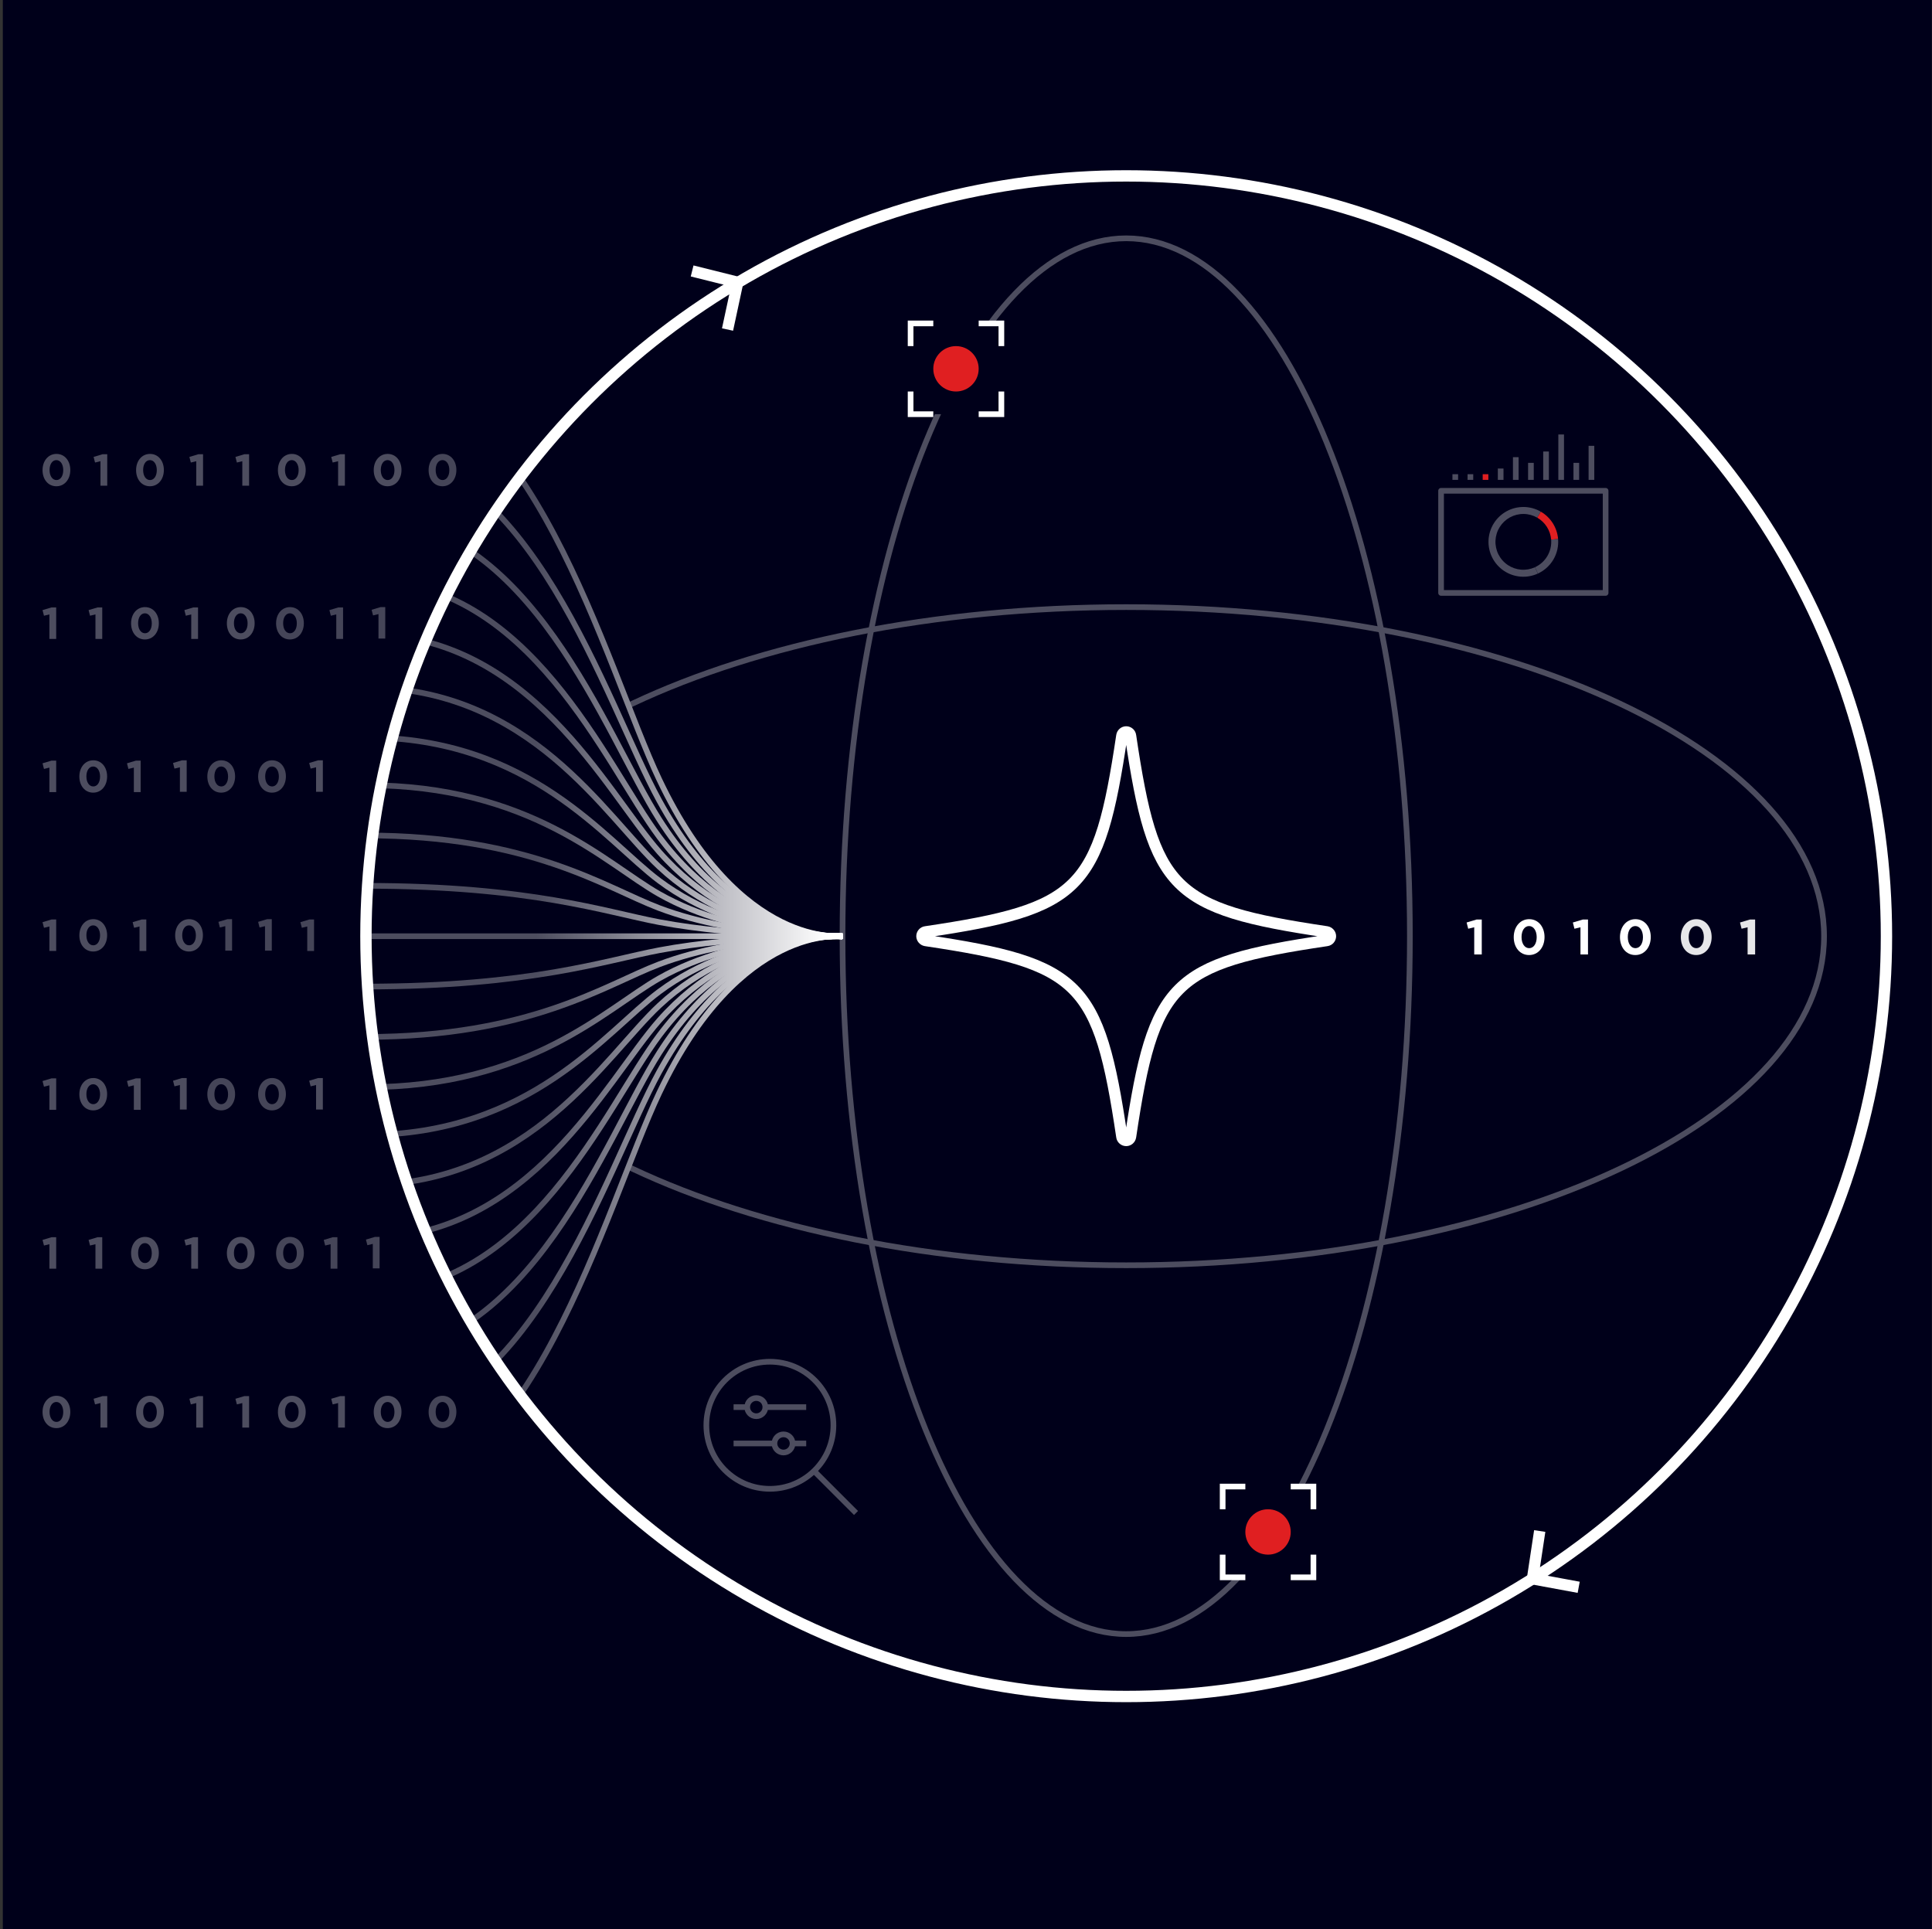<svg width="650" height="649" viewBox="0 0 650 649" fill="none" xmlns="http://www.w3.org/2000/svg">
<rect x="0" y="0" width="650" height="649" fill="#333333" stroke="none"/>
<rect width="649" height="649" transform="translate(0.949)" fill="#00001A"/>
<path d="M378.896 425.667C508.565 425.667 613.682 376.1 613.682 314.956C613.682 253.811 508.565 204.244 378.896 204.244C249.228 204.244 144.111 253.811 144.111 314.956C144.111 376.1 249.228 425.667 378.896 425.667Z" stroke="#4D4D5F" stroke-width="1.909" stroke-miterlimit="10"/>
<path d="M224.281 314.001C224.281 360.914 211.874 395.126 209.01 395.126C185.818 395.126 134.566 360.914 134.566 314.001C134.566 267.089 187.727 236.694 210.919 236.694C219.509 256.737 224.281 267.089 224.281 314.001Z" fill="#00001A"/>
<path d="M378.896 549.741C431.607 549.741 474.337 444.624 474.337 314.956C474.337 185.287 431.607 80.171 378.896 80.171C326.186 80.171 283.455 185.287 283.455 314.956C283.455 444.624 326.186 549.741 378.896 549.741Z" stroke="#4D4D5F" stroke-width="1.909" stroke-miterlimit="10"/>
<mask id="mask0_104_9926" style="mask-type:alpha" maskUnits="userSpaceOnUse" x="123" y="59" width="512" height="512">
<circle cx="378.896" cy="314.956" r="255.782" fill="#D9D9D9"/>
</mask>
<g mask="url(#mask0_104_9926)">
<path d="M283.454 315.058C283.454 315.058 249.067 310.19 221.785 367.693C203.766 405.668 178.43 503.929 123.114 503.929" stroke="url(#paint0_linear_104_9926)" stroke-width="1.909" stroke-miterlimit="10"/>
<path d="M283.454 315.046C283.454 315.046 249.067 310.838 221.785 360.591C203.766 393.448 178.43 478.474 123.114 478.474" stroke="url(#paint1_linear_104_9926)" stroke-width="1.909" stroke-miterlimit="10"/>
<path d="M283.454 315.033C283.454 315.033 249.067 311.41 221.785 354.228C203.766 382.503 178.43 455.676 123.114 455.676" stroke="url(#paint2_linear_104_9926)" stroke-width="1.909" stroke-miterlimit="10"/>
<path d="M283.454 315.021C283.454 315.021 249.067 311.94 221.785 348.383C203.766 372.45 178.43 434.734 123.114 434.734" stroke="url(#paint3_linear_104_9926)" stroke-width="1.909" stroke-miterlimit="10"/>
<path d="M283.454 315.009C283.454 315.009 249.067 312.395 221.785 343.31C203.766 363.729 178.43 416.563 123.114 416.563" stroke="url(#paint4_linear_104_9926)" stroke-width="1.909" stroke-miterlimit="10"/>
<path d="M283.454 315.002C283.454 315.002 249.067 312.848 221.785 338.304C203.766 355.112 178.43 398.615 123.114 398.615" stroke="url(#paint5_linear_104_9926)" stroke-width="1.909" stroke-miterlimit="10"/>
<path d="M283.454 314.99C283.454 314.99 249.067 313.266 221.785 333.616C203.766 347.05 178.43 381.825 123.114 381.825" stroke="url(#paint6_linear_104_9926)" stroke-width="1.909" stroke-miterlimit="10"/>
<path d="M283.454 314.983C283.454 314.983 249.067 313.676 221.785 329.134C203.766 339.343 178.43 365.757 123.114 365.757" stroke="url(#paint7_linear_104_9926)" stroke-width="1.909" stroke-miterlimit="10"/>
<path d="M283.454 314.971C283.454 314.971 249.067 314.099 221.785 324.408C203.766 331.219 178.43 348.843 123.114 348.843" stroke="url(#paint8_linear_104_9926)" stroke-width="1.909" stroke-miterlimit="10"/>
<path d="M283.454 314.965C283.454 314.965 249.067 314.529 221.785 319.684C203.766 323.089 178.43 331.898 123.114 331.898" stroke="url(#paint9_linear_104_9926)" stroke-width="1.909" stroke-miterlimit="10"/>
<path d="M283.454 314.853C283.454 314.853 249.067 319.721 221.785 262.218C203.766 224.243 178.43 125.982 123.114 125.982" stroke="url(#paint10_linear_104_9926)" stroke-width="1.909" stroke-miterlimit="10"/>
<path d="M283.454 314.865C283.454 314.865 249.067 319.073 221.785 269.32C203.766 236.463 178.43 151.437 123.114 151.437" stroke="url(#paint11_linear_104_9926)" stroke-width="1.909" stroke-miterlimit="10"/>
<path d="M283.454 314.878C283.454 314.878 249.067 318.501 221.785 275.683C203.766 247.408 178.43 174.235 123.114 174.235" stroke="url(#paint12_linear_104_9926)" stroke-width="1.909" stroke-miterlimit="10"/>
<path d="M283.454 314.89C283.454 314.89 249.067 317.972 221.785 281.529C203.766 257.462 178.43 195.177 123.114 195.177" stroke="url(#paint13_linear_104_9926)" stroke-width="1.909" stroke-miterlimit="10"/>
<path d="M283.454 314.902C283.454 314.902 249.067 317.517 221.785 286.602C203.766 266.183 178.43 213.348 123.114 213.348" stroke="url(#paint14_linear_104_9926)" stroke-width="1.909" stroke-miterlimit="10"/>
<path d="M283.454 314.909C283.454 314.909 249.067 317.063 221.785 291.608C203.766 274.8 178.43 231.297 123.114 231.297" stroke="url(#paint15_linear_104_9926)" stroke-width="1.909" stroke-miterlimit="10"/>
<path d="M283.454 314.921C283.454 314.921 249.067 316.645 221.785 296.295C203.766 282.86 178.43 248.086 123.114 248.086" stroke="url(#paint16_linear_104_9926)" stroke-width="1.909" stroke-miterlimit="10"/>
<path d="M283.454 314.928C283.454 314.928 249.067 316.235 221.785 300.777C203.766 290.568 178.43 264.154 123.114 264.154" stroke="url(#paint17_linear_104_9926)" stroke-width="1.909" stroke-miterlimit="10"/>
<path d="M283.454 314.94C283.454 314.94 249.067 315.811 221.785 305.502C203.766 298.692 178.43 281.068 123.114 281.068" stroke="url(#paint18_linear_104_9926)" stroke-width="1.909" stroke-miterlimit="10"/>
<path d="M283.454 314.946C283.454 314.946 249.067 315.382 221.785 310.228C203.766 306.822 178.43 298.013 123.114 298.013" stroke="url(#paint19_linear_104_9926)" stroke-width="1.909" stroke-miterlimit="10"/>
<path d="M283.454 314.958C283.454 314.958 249.067 314.958 221.785 314.958C203.766 314.958 178.43 314.958 123.114 314.958" stroke="url(#paint20_linear_104_9926)" stroke-width="1.909" stroke-miterlimit="10"/>
</g>
<circle cx="378.896" cy="314.956" r="255.782" stroke="white" stroke-width="3.818"/>
<path d="M441.888 500.111H411.347V530.653H441.888V500.111Z" fill="#00001A"/>
<path d="M411.347 507.747V500.111H418.982" stroke="white" stroke-width="1.909"/>
<path d="M418.982 530.653H411.347V523.017" stroke="white" stroke-width="1.909"/>
<path d="M441.887 523.017V530.653H434.252" stroke="white" stroke-width="1.909"/>
<path d="M434.252 500.111H441.887V507.747" stroke="white" stroke-width="1.909"/>
<path d="M426.617 523.017C430.834 523.017 434.252 519.599 434.252 515.382C434.252 511.165 430.834 507.747 426.617 507.747C422.4 507.747 418.981 511.165 418.981 515.382C418.981 519.599 422.4 523.017 426.617 523.017Z" fill="#E01F21"/>
<path d="M377.438 382.394C369.7 330.342 363.54 324.182 311.458 316.414C310.744 316.295 310.179 315.67 310.179 314.956C310.179 314.241 310.714 313.587 311.458 313.497C363.51 305.76 369.67 299.599 377.438 247.518C377.557 246.774 378.182 246.238 378.896 246.238C379.611 246.238 380.265 246.774 380.355 247.518C388.092 299.569 394.253 305.73 446.334 313.497C447.048 313.616 447.614 314.241 447.614 314.956C447.614 315.67 447.078 316.325 446.334 316.414C394.283 324.152 388.122 330.312 380.355 382.394C380.236 383.138 379.611 383.673 378.896 383.673C378.182 383.673 377.527 383.138 377.438 382.394Z" stroke="white" stroke-width="3.818"/>
<path d="M244.771 110.862L248.186 94.976L232.857 91.153" stroke="white" stroke-width="3.818" stroke-miterlimit="10"/>
<path d="M518.025 515.069L515.599 531.136L531.135 534.003" stroke="white" stroke-width="3.818" stroke-miterlimit="10"/>
<path d="M495.997 311.95L493.962 312.45L493.426 310.349L496.774 309.349H498.523V321.096H495.988V311.95H495.997Z" fill="white"/>
<path d="M509.279 315.302V315.265C509.279 311.877 511.379 309.229 514.478 309.229C517.577 309.229 519.639 311.849 519.639 315.228V315.265C519.639 318.643 517.558 321.3 514.441 321.3C511.324 321.3 509.279 318.68 509.279 315.302ZM517.003 315.302V315.265C517.003 313.145 515.967 311.543 514.441 311.543C512.915 311.543 511.906 313.089 511.906 315.228V315.265C511.906 317.394 512.924 318.986 514.469 318.986C516.013 318.986 517.003 317.421 517.003 315.302Z" fill="white"/>
<path d="M531.74 311.951L529.705 312.451L529.168 310.35L532.516 309.35H534.265V321.097H531.73V311.951H531.74Z" fill="white"/>
<path d="M545.021 315.302V315.265C545.021 311.877 547.12 309.229 550.219 309.229C553.318 309.229 555.381 311.849 555.381 315.228V315.265C555.381 318.643 553.299 321.3 550.182 321.3C547.065 321.3 545.021 318.68 545.021 315.302ZM552.754 315.302V315.265C552.754 313.145 551.718 311.543 550.191 311.543C548.665 311.543 547.657 313.089 547.657 315.228V315.265C547.657 317.394 548.674 318.986 550.219 318.986C551.764 318.986 552.754 317.421 552.754 315.302Z" fill="white"/>
<path opacity="0.9" d="M565.502 315.302V315.265C565.502 311.877 567.602 309.229 570.7 309.229C573.799 309.229 575.862 311.849 575.862 315.228V315.265C575.862 318.643 573.781 321.3 570.663 321.3C567.546 321.3 565.502 318.68 565.502 315.302ZM573.235 315.302V315.265C573.235 313.145 572.199 311.543 570.673 311.543C569.146 311.543 568.138 313.089 568.138 315.228V315.265C568.138 317.394 569.156 318.986 570.7 318.986C572.245 318.986 573.235 317.421 573.235 315.302Z" fill="white"/>
<path opacity="0.9" d="M587.971 311.951L585.936 312.451L585.399 310.35L588.748 309.35H590.496V321.097H587.962V311.951H587.971Z" fill="white"/>
<path d="M16.63 365.13L14.795 365.58L14.312 363.686L17.331 362.784H18.907V373.376H16.622V365.13H16.63Z" fill="#4D4D5F"/>
<path d="M26.698 368.152V368.118C26.698 365.063 28.591 362.676 31.386 362.676C34.18 362.676 36.04 365.038 36.04 368.085V368.118C36.04 371.165 34.163 373.56 31.352 373.56C28.542 373.56 26.698 371.198 26.698 368.152ZM33.663 368.152V368.118C33.663 366.207 32.728 364.763 31.352 364.763C29.976 364.763 29.067 366.157 29.067 368.085V368.118C29.067 370.038 29.984 371.473 31.377 371.473C32.77 371.473 33.663 370.063 33.663 368.152Z" fill="#4D4D5F"/>
<path d="M45.039 365.13L43.205 365.581L42.721 363.687L45.74 362.785H47.316V373.377H45.031V365.13H45.039Z" fill="#4D4D5F"/>
<path d="M60.533 365.022L58.698 365.472L58.214 363.578L61.233 362.676H62.809V373.268H60.524V365.022H60.533Z" fill="#4D4D5F"/>
<path d="M106.344 365.022L104.509 365.472L104.025 363.578L107.045 362.676H108.621V373.268H106.336V365.022H106.344Z" fill="#4D4D5F"/>
<path opacity="0.9" d="M69.756 368.152V368.118C69.756 365.063 71.649 362.676 74.443 362.676C77.237 362.676 79.097 365.038 79.097 368.085V368.118C79.097 371.165 77.221 373.56 74.41 373.56C71.599 373.56 69.756 371.198 69.756 368.152ZM76.729 368.152V368.118C76.729 366.207 75.794 364.763 74.418 364.763C73.042 364.763 72.133 366.157 72.133 368.085V368.118C72.133 370.038 73.05 371.473 74.443 371.473C75.836 371.473 76.729 370.063 76.729 368.152Z" fill="#4D4D5F"/>
<path opacity="0.9" d="M86.846 368.152V368.118C86.846 365.063 88.739 362.676 91.533 362.676C94.327 362.676 96.187 365.038 96.187 368.085V368.118C96.187 371.165 94.311 373.56 91.5 373.56C88.689 373.56 86.846 371.198 86.846 368.152ZM93.818 368.152V368.118C93.818 366.207 92.884 364.763 91.508 364.763C90.132 364.763 89.223 366.157 89.223 368.085V368.118C89.223 370.038 90.14 371.473 91.533 371.473C92.926 371.473 93.818 370.063 93.818 368.152Z" fill="#4D4D5F"/>
<path d="M16.63 258.236L14.795 258.686L14.312 256.792L17.331 255.89H18.907V266.482H16.622V258.236H16.63Z" fill="#4D4D5F"/>
<path d="M26.698 261.258V261.224C26.698 258.169 28.591 255.782 31.386 255.782C34.18 255.782 36.04 258.144 36.04 261.191V261.224C36.04 264.271 34.163 266.666 31.352 266.666C28.542 266.666 26.698 264.304 26.698 261.258ZM33.663 261.258V261.224C33.663 259.313 32.728 257.869 31.352 257.869C29.976 257.869 29.067 259.263 29.067 261.191V261.224C29.067 263.144 29.984 264.579 31.377 264.579C32.77 264.579 33.663 263.169 33.663 261.258Z" fill="#4D4D5F"/>
<path d="M45.039 258.236L43.205 258.687L42.721 256.793L45.74 255.891H47.316V266.483H45.031V258.236H45.039Z" fill="#4D4D5F"/>
<path d="M60.533 258.128L58.698 258.578L58.214 256.684L61.233 255.782H62.809V266.374H60.524V258.128H60.533Z" fill="#4D4D5F"/>
<path d="M106.344 258.128L104.509 258.578L104.025 256.684L107.045 255.782H108.621V266.374H106.336V258.128H106.344Z" fill="#4D4D5F"/>
<path opacity="0.9" d="M69.756 261.258V261.224C69.756 258.169 71.649 255.782 74.443 255.782C77.237 255.782 79.097 258.144 79.097 261.191V261.224C79.097 264.271 77.221 266.666 74.41 266.666C71.599 266.666 69.756 264.304 69.756 261.258ZM76.729 261.258V261.224C76.729 259.313 75.794 257.869 74.418 257.869C73.042 257.869 72.133 259.263 72.133 261.191V261.224C72.133 263.144 73.05 264.579 74.443 264.579C75.836 264.579 76.729 263.169 76.729 261.258Z" fill="#4D4D5F"/>
<path opacity="0.9" d="M86.846 261.258V261.224C86.846 258.169 88.739 255.782 91.533 255.782C94.327 255.782 96.187 258.144 96.187 261.191V261.224C96.187 264.271 94.311 266.666 91.5 266.666C88.689 266.666 86.846 264.304 86.846 261.258ZM93.818 261.258V261.224C93.818 259.313 92.884 257.869 91.508 257.869C90.132 257.869 89.223 259.263 89.223 261.191V261.224C89.223 263.144 90.14 264.579 91.533 264.579C92.926 264.579 93.818 263.169 93.818 261.258Z" fill="#4D4D5F"/>
<path d="M16.63 311.683L14.795 312.133L14.312 310.239L17.331 309.337H18.907V319.929H16.622V311.683H16.63Z" fill="#4D4D5F"/>
<path d="M26.698 314.705V314.671C26.698 311.616 28.591 309.229 31.386 309.229C34.18 309.229 36.04 311.591 36.04 314.638V314.671C36.04 317.718 34.163 320.113 31.352 320.113C28.542 320.113 26.698 317.751 26.698 314.705ZM33.663 314.705V314.671C33.663 312.76 32.728 311.316 31.352 311.316C29.976 311.316 29.067 312.71 29.067 314.638V314.671C29.067 316.591 29.984 318.026 31.377 318.026C32.77 318.026 33.663 316.616 33.663 314.705Z" fill="#4D4D5F"/>
<path d="M46.949 311.683L45.114 312.134L44.63 310.239L47.649 309.338H49.225V319.93H46.94V311.683H46.949Z" fill="#4D4D5F"/>
<path d="M58.927 314.705V314.671C58.927 311.616 60.82 309.229 63.614 309.229C66.408 309.229 68.268 311.591 68.268 314.638V314.671C68.268 317.718 66.392 320.113 63.581 320.113C60.77 320.113 58.927 317.751 58.927 314.705ZM65.9 314.705V314.671C65.9 312.76 64.965 311.316 63.589 311.316C62.213 311.316 61.304 312.71 61.304 314.638V314.671C61.304 316.591 62.221 318.026 63.614 318.026C65.007 318.026 65.9 316.616 65.9 314.705Z" fill="#4D4D5F"/>
<path opacity="0.9" d="M103.379 311.683L101.544 312.134L101.061 310.239L104.08 309.338H105.656V319.93H103.371V311.683H103.379Z" fill="#4D4D5F"/>
<path opacity="0.9" d="M89.164 311.575L87.329 312.025L86.846 310.131L89.865 309.229H91.441V319.821H89.156V311.575H89.164Z" fill="#4D4D5F"/>
<path opacity="0.9" d="M75.803 311.575L73.968 312.025L73.484 310.131L76.504 309.229H78.08V319.821H75.795V311.575H75.803Z" fill="#4D4D5F"/>
<path d="M81.53 155.159L79.695 155.61L79.211 153.715L82.23 152.814H83.807V163.406H81.521V155.159H81.53Z" fill="#4D4D5F"/>
<path d="M33.809 155.159L31.974 155.61L31.49 153.715L34.51 152.814H36.086V163.406H33.801V155.159H33.809Z" fill="#4D4D5F"/>
<path d="M93.507 158.181V158.148C93.507 155.093 95.4 152.706 98.194 152.706C100.988 152.706 102.848 155.068 102.848 158.114V158.148C102.848 161.194 100.972 163.59 98.161 163.59C95.35 163.59 93.507 161.228 93.507 158.181ZM100.471 158.181V158.148C100.471 156.236 99.537 154.792 98.161 154.792C96.785 154.792 95.876 156.186 95.876 158.114V158.148C95.876 160.067 96.793 161.503 98.186 161.503C99.579 161.503 100.471 160.092 100.471 158.181Z" fill="#4D4D5F"/>
<path d="M45.786 158.181V158.148C45.786 155.093 47.679 152.706 50.474 152.706C53.268 152.706 55.128 155.068 55.128 158.114V158.148C55.128 161.194 53.251 163.59 50.44 163.59C47.63 163.59 45.786 161.228 45.786 158.181ZM52.751 158.181V158.148C52.751 156.236 51.816 154.792 50.44 154.792C49.064 154.792 48.155 156.186 48.155 158.114V158.148C48.155 160.067 49.072 161.503 50.465 161.503C51.858 161.503 52.751 160.092 52.751 158.181Z" fill="#4D4D5F"/>
<path d="M14.312 158.181V158.148C14.312 155.093 16.205 152.706 18.999 152.706C21.793 152.706 23.653 155.068 23.653 158.114V158.148C23.653 161.194 21.776 163.59 18.966 163.59C16.155 163.59 14.312 161.228 14.312 158.181ZM21.276 158.181V158.148C21.276 156.236 20.342 154.792 18.966 154.792C17.589 154.792 16.68 156.186 16.68 158.114V158.148C16.68 160.067 17.598 161.503 18.991 161.503C20.383 161.503 21.276 160.092 21.276 158.181Z" fill="#4D4D5F"/>
<path d="M113.758 155.16L111.923 155.611L111.439 153.716L114.459 152.815H116.035V163.406H113.75V155.16H113.758Z" fill="#4D4D5F"/>
<path d="M66.037 155.16L64.203 155.611L63.719 153.716L66.738 152.815H68.314V163.406H66.029V155.16H66.037Z" fill="#4D4D5F"/>
<path d="M125.734 158.181V158.148C125.734 155.093 127.628 152.706 130.422 152.706C133.216 152.706 135.076 155.068 135.076 158.114V158.148C135.076 161.194 133.199 163.59 130.388 163.59C127.578 163.59 125.734 161.228 125.734 158.181ZM132.707 158.181V158.148C132.707 156.236 131.773 154.792 130.397 154.792C129.021 154.792 128.111 156.186 128.111 158.114V158.148C128.111 160.067 129.029 161.503 130.422 161.503C131.815 161.503 132.707 160.092 132.707 158.181Z" fill="#4D4D5F"/>
<path opacity="0.9" d="M144.2 158.181V158.148C144.2 155.093 146.094 152.706 148.888 152.706C151.682 152.706 153.542 155.068 153.542 158.114V158.148C153.542 161.194 151.665 163.59 148.854 163.59C146.043 163.59 144.2 161.228 144.2 158.181ZM151.173 158.181V158.148C151.173 156.236 150.239 154.792 148.863 154.792C147.486 154.792 146.577 156.186 146.577 158.114V158.148C146.577 160.067 147.495 161.503 148.888 161.503C150.28 161.503 151.173 160.092 151.173 158.181Z" fill="#4D4D5F"/>
<path d="M81.53 472.024L79.695 472.474L79.211 470.58L82.23 469.678H83.807V480.27H81.521V472.024H81.53Z" fill="#4D4D5F"/>
<path d="M33.809 472.024L31.974 472.474L31.49 470.58L34.51 469.678H36.086V480.27H33.801V472.024H33.809Z" fill="#4D4D5F"/>
<path d="M93.507 475.046V475.012C93.507 471.957 95.4 469.57 98.194 469.57C100.988 469.57 102.848 471.932 102.848 474.979V475.012C102.848 478.059 100.972 480.454 98.161 480.454C95.35 480.454 93.507 478.092 93.507 475.046ZM100.471 475.046V475.012C100.471 473.101 99.537 471.657 98.161 471.657C96.785 471.657 95.876 473.051 95.876 474.979V475.012C95.876 476.932 96.793 478.368 98.186 478.368C99.579 478.368 100.471 476.957 100.471 475.046Z" fill="#4D4D5F"/>
<path d="M45.786 475.046V475.012C45.786 471.957 47.679 469.57 50.474 469.57C53.268 469.57 55.128 471.932 55.128 474.979V475.012C55.128 478.059 53.251 480.454 50.44 480.454C47.63 480.454 45.786 478.092 45.786 475.046ZM52.751 475.046V475.012C52.751 473.101 51.816 471.657 50.44 471.657C49.064 471.657 48.155 473.051 48.155 474.979V475.012C48.155 476.932 49.072 478.368 50.465 478.368C51.858 478.368 52.751 476.957 52.751 475.046Z" fill="#4D4D5F"/>
<path d="M14.312 475.046V475.012C14.312 471.957 16.205 469.57 18.999 469.57C21.793 469.57 23.653 471.932 23.653 474.979V475.012C23.653 478.059 21.776 480.454 18.966 480.454C16.155 480.454 14.312 478.092 14.312 475.046ZM21.276 475.046V475.012C21.276 473.101 20.342 471.657 18.966 471.657C17.589 471.657 16.68 473.051 16.68 474.979V475.012C16.68 476.932 17.598 478.368 18.991 478.368C20.383 478.368 21.276 476.957 21.276 475.046Z" fill="#4D4D5F"/>
<path d="M113.758 472.025L111.923 472.475L111.439 470.581L114.459 469.679H116.035V480.271H113.75V472.025H113.758Z" fill="#4D4D5F"/>
<path d="M66.037 472.025L64.203 472.475L63.719 470.581L66.738 469.679H68.314V480.271H66.029V472.025H66.037Z" fill="#4D4D5F"/>
<path d="M125.734 475.046V475.012C125.734 471.957 127.628 469.57 130.422 469.57C133.216 469.57 135.076 471.932 135.076 474.979V475.012C135.076 478.059 133.199 480.454 130.388 480.454C127.578 480.454 125.734 478.092 125.734 475.046ZM132.707 475.046V475.012C132.707 473.101 131.773 471.657 130.397 471.657C129.021 471.657 128.111 473.051 128.111 474.979V475.012C128.111 476.932 129.029 478.368 130.422 478.368C131.815 478.368 132.707 476.957 132.707 475.046Z" fill="#4D4D5F"/>
<path opacity="0.9" d="M144.2 475.046V475.012C144.2 471.957 146.094 469.57 148.888 469.57C151.682 469.57 153.542 471.932 153.542 474.979V475.012C153.542 478.059 151.665 480.454 148.854 480.454C146.043 480.454 144.2 478.092 144.2 475.046ZM151.173 475.046V475.012C151.173 473.101 150.239 471.657 148.863 471.657C147.486 471.657 146.577 473.051 146.577 474.979V475.012C146.577 476.932 147.495 478.368 148.888 478.368C150.28 478.368 151.173 476.957 151.173 475.046Z" fill="#4D4D5F"/>
<path d="M32.122 206.697L30.288 207.148L29.804 205.253L32.823 204.352H34.399V214.944H32.114V206.697H32.122Z" fill="#4D4D5F"/>
<path d="M44.1 209.719V209.686C44.1 206.631 45.993 204.244 48.787 204.244C51.581 204.244 53.441 206.606 53.441 209.653V209.686C53.441 212.732 51.565 215.128 48.754 215.128C45.943 215.128 44.1 212.766 44.1 209.719ZM51.064 209.719V209.686C51.064 207.775 50.13 206.331 48.754 206.331C47.377 206.331 46.468 207.724 46.468 209.653V209.686C46.468 211.606 47.386 213.041 48.779 213.041C50.172 213.041 51.064 211.631 51.064 209.719Z" fill="#4D4D5F"/>
<path d="M64.35 206.698L62.515 207.149L62.031 205.254L65.05 204.353H66.627V214.944H64.342V206.698H64.35Z" fill="#4D4D5F"/>
<path d="M16.63 206.698L14.795 207.149L14.312 205.254L17.331 204.353H18.907V214.944H16.622V206.698H16.63Z" fill="#4D4D5F"/>
<path d="M76.328 209.719V209.686C76.328 206.631 78.221 204.244 81.016 204.244C83.81 204.244 85.67 206.606 85.67 209.653V209.686C85.67 212.732 83.793 215.128 80.982 215.128C78.171 215.128 76.328 212.766 76.328 209.719ZM83.301 209.719V209.686C83.301 207.775 82.367 206.331 80.99 206.331C79.614 206.331 78.705 207.724 78.705 209.653V209.686C78.705 211.606 79.623 213.041 81.016 213.041C82.408 213.041 83.301 211.631 83.301 209.719Z" fill="#4D4D5F"/>
<path opacity="0.9" d="M92.885 209.719V209.686C92.885 206.631 94.778 204.244 97.572 204.244C100.366 204.244 102.226 206.606 102.226 209.653V209.686C102.226 212.732 100.35 215.128 97.539 215.128C94.728 215.128 92.885 212.766 92.885 209.719ZM99.858 209.719V209.686C99.858 207.775 98.923 206.331 97.547 206.331C96.171 206.331 95.262 207.724 95.262 209.653V209.686C95.262 211.606 96.179 213.041 97.572 213.041C98.965 213.041 99.858 211.631 99.858 209.719Z" fill="#4D4D5F"/>
<path opacity="0.9" d="M113.144 206.698L111.309 207.149L110.825 205.254L113.844 204.353H115.421V214.944H113.136V206.698H113.144Z" fill="#4D4D5F"/>
<path opacity="0.9" d="M127.341 206.589L125.506 207.04L125.022 205.145L128.042 204.244H129.618V214.836H127.333V206.589H127.341Z" fill="#4D4D5F"/>
<path d="M32.122 418.577L30.288 419.027L29.804 417.133L32.823 416.231H34.399V426.823H32.114V418.577H32.122Z" fill="#4D4D5F"/>
<path d="M44.1 421.599V421.565C44.1 418.51 45.993 416.123 48.787 416.123C51.581 416.123 53.441 418.485 53.441 421.532V421.565C53.441 424.612 51.565 427.007 48.754 427.007C45.943 427.007 44.1 424.645 44.1 421.599ZM51.064 421.599V421.565C51.064 419.654 50.13 418.21 48.754 418.21C47.377 418.21 46.468 419.604 46.468 421.532V421.565C46.468 423.485 47.386 424.92 48.779 424.92C50.172 424.92 51.064 423.51 51.064 421.599Z" fill="#4D4D5F"/>
<path d="M64.35 418.577L62.515 419.028L62.031 417.134L65.05 416.232H66.627V426.824H64.342V418.577H64.35Z" fill="#4D4D5F"/>
<path d="M16.63 418.577L14.795 419.028L14.312 417.134L17.331 416.232H18.907V426.824H16.622V418.577H16.63Z" fill="#4D4D5F"/>
<path d="M76.328 421.599V421.565C76.328 418.51 78.221 416.123 81.016 416.123C83.81 416.123 85.67 418.485 85.67 421.532V421.565C85.67 424.612 83.793 427.007 80.982 427.007C78.171 427.007 76.328 424.645 76.328 421.599ZM83.301 421.599V421.565C83.301 419.654 82.367 418.21 80.99 418.21C79.614 418.21 78.705 419.604 78.705 421.532V421.565C78.705 423.485 79.623 424.92 81.016 424.92C82.408 424.92 83.301 423.51 83.301 421.599Z" fill="#4D4D5F"/>
<path opacity="0.9" d="M92.885 421.599V421.565C92.885 418.51 94.778 416.123 97.572 416.123C100.366 416.123 102.226 418.485 102.226 421.532V421.565C102.226 424.612 100.35 427.007 97.539 427.007C94.728 427.007 92.885 424.645 92.885 421.599ZM99.858 421.599V421.565C99.858 419.654 98.923 418.21 97.547 418.21C96.171 418.21 95.262 419.604 95.262 421.532V421.565C95.262 423.485 96.179 424.92 97.572 424.92C98.965 424.92 99.858 423.51 99.858 421.599Z" fill="#4D4D5F"/>
<path opacity="0.9" d="M111.236 418.577L109.401 419.028L108.917 417.134L111.936 416.232H113.513V426.824H111.227V418.577H111.236Z" fill="#4D4D5F"/>
<path opacity="0.9" d="M125.433 418.469L123.598 418.919L123.114 417.025L126.134 416.123H127.71V426.715H125.425V418.469H125.433Z" fill="#4D4D5F"/>
<path d="M259.022 500.875C270.83 500.875 280.401 491.303 280.401 479.496C280.401 467.689 270.83 458.117 259.022 458.117C247.215 458.117 237.644 467.689 237.644 479.496C237.644 491.303 247.215 500.875 259.022 500.875Z" fill="#00001A" stroke="#4D4D5F" stroke-width="1.909" stroke-linejoin="round"/>
<path d="M274 495L288 509" stroke="#4D4D5F" stroke-width="1.909" stroke-linejoin="round"/>
<path d="M254.441 476.442C256.128 476.442 257.495 475.075 257.495 473.388C257.495 471.701 256.128 470.334 254.441 470.334C252.754 470.334 251.387 471.701 251.387 473.388C251.387 475.075 252.754 476.442 254.441 476.442Z" stroke="#4D4D5F" stroke-width="1.909" stroke-linejoin="round"/>
<path d="M257.494 473.388H271.238" stroke="#4D4D5F" stroke-width="1.909" stroke-linejoin="round"/>
<path d="M246.805 473.388H251.386" stroke="#4D4D5F" stroke-width="1.909" stroke-linejoin="round"/>
<path d="M263.603 488.658C265.29 488.658 266.657 487.291 266.657 485.604C266.657 483.918 265.29 482.55 263.603 482.55C261.916 482.55 260.549 483.918 260.549 485.604C260.549 487.291 261.916 488.658 263.603 488.658Z" stroke="#4D4D5F" stroke-width="1.909" stroke-linejoin="round"/>
<path d="M260.548 485.604H246.805" stroke="#4D4D5F" stroke-width="1.909" stroke-linejoin="round"/>
<path d="M271.239 485.604H266.658" stroke="#4D4D5F" stroke-width="1.909" stroke-linejoin="round"/>
<mask id="path-105-inside-1_104_9926" fill="white">
<rect x="483.882" y="141.253" width="57.265" height="24.815" rx="0.752"/>
</mask>
<rect x="483.882" y="141.253" width="57.265" height="24.815" rx="0.752" fill="#00001A"/>
<rect x="483.882" y="141.253" width="57.265" height="24.815" rx="0.752" stroke="#4D4D5F" stroke-width="3.818" stroke-linejoin="round" mask="url(#path-105-inside-1_104_9926)"/>
<rect x="488.654" y="161.439" width="1.909" height="1.909" transform="rotate(-90 488.654 161.439)" fill="#4D4D5F"/>
<rect x="493.744" y="161.439" width="1.909" height="1.909" transform="rotate(-90 493.744 161.439)" fill="#4D4D5F"/>
<rect width="1.909" height="1.909" transform="matrix(0 -1 -1 0 500.743 161.439)" fill="#E01F21"/>
<rect x="503.925" y="161.439" width="3.818" height="1.909" transform="rotate(-90 503.925 161.439)" fill="#4D4D5F"/>
<rect x="509.015" y="161.439" width="7.635" height="1.909" transform="rotate(-90 509.015 161.439)" fill="#4D4D5F"/>
<rect width="5.726" height="1.909" transform="matrix(0 -1 -1 0 516.014 161.439)" fill="#4D4D5F"/>
<rect x="519.195" y="161.439" width="9.544" height="1.909" transform="rotate(-90 519.195 161.439)" fill="#4D4D5F"/>
<rect x="524.285" y="161.439" width="15.271" height="1.909" transform="rotate(-90 524.285 161.439)" fill="#4D4D5F"/>
<rect x="529.376" y="161.439" width="5.726" height="1.909" transform="rotate(-90 529.376 161.439)" fill="#4D4D5F"/>
<rect x="534.466" y="161.439" width="11.453" height="1.909" transform="rotate(-90 534.466 161.439)" fill="#4D4D5F"/>
<rect x="484.836" y="165.113" width="55.356" height="34.359" fill="#00001A"/>
<rect x="484.836" y="165.113" width="55.356" height="34.359" stroke="#4D4D5F" stroke-width="1.909" stroke-linejoin="round"/>
<path d="M518.378 172.13C516.635 171.124 514.663 170.583 512.651 170.559C510.639 170.536 508.655 171.03 506.889 171.996C505.124 172.961 503.636 174.365 502.569 176.072C501.503 177.779 500.893 179.732 500.798 181.743C500.704 183.754 501.128 185.755 502.031 187.555C502.933 189.354 504.283 190.891 505.95 192.018C507.618 193.144 509.547 193.823 511.553 193.988C513.558 194.153 515.572 193.799 517.401 192.96L516.424 190.826C514.96 191.497 513.349 191.781 511.745 191.649C510.141 191.517 508.597 190.974 507.263 190.073C505.929 189.171 504.849 187.942 504.127 186.502C503.406 185.063 503.066 183.461 503.141 181.853C503.217 180.244 503.705 178.682 504.558 177.316C505.412 175.95 506.602 174.827 508.014 174.055C509.427 173.283 511.014 172.887 512.624 172.906C514.233 172.925 515.811 173.358 517.205 174.163L518.378 172.13Z" fill="#4D4D5F"/>
<path d="M524.204 181.343C524.05 179.452 523.441 177.627 522.428 176.024C521.415 174.42 520.029 173.086 518.388 172.136L517.213 174.168C518.526 174.928 519.635 175.995 520.445 177.278C521.256 178.56 521.743 180.02 521.866 181.533L524.204 181.343Z" fill="#E01F21"/>
<path d="M517.421 192.951C519.604 191.944 521.426 190.291 522.639 188.215C523.852 186.138 524.398 183.739 524.204 181.341L521.866 181.532C522.022 183.45 521.585 185.369 520.614 187.03C519.643 188.691 518.186 190.014 516.439 190.819L517.421 192.951Z" fill="#4D4D5F"/>
<path d="M336.902 108.803H306.361V139.344H336.902V108.803Z" fill="#00001A"/>
<path d="M306.361 116.438V108.803H313.997" stroke="white" stroke-width="1.909"/>
<path d="M313.997 139.344H306.361V131.709" stroke="white" stroke-width="1.909"/>
<path d="M336.902 131.709V139.344H329.267" stroke="white" stroke-width="1.909"/>
<path d="M329.267 108.803H336.902V116.438" stroke="white" stroke-width="1.909"/>
<path d="M321.631 131.709C325.848 131.709 329.267 128.29 329.267 124.073C329.267 119.857 325.848 116.438 321.631 116.438C317.415 116.438 313.996 119.857 313.996 124.073C313.996 128.29 317.415 131.709 321.631 131.709Z" fill="#E01F21"/>
<defs>
<linearGradient id="paint0_linear_104_9926" x1="278.668" y1="1042.71" x2="164.404" y2="1042.71" gradientUnits="userSpaceOnUse">
<stop stop-color="white"/>
<stop offset="0.861" stop-color="#4D4D5F"/>
</linearGradient>
<linearGradient id="paint1_linear_104_9926" x1="278.668" y1="944.678" x2="164.404" y2="944.674" gradientUnits="userSpaceOnUse">
<stop stop-color="white"/>
<stop offset="0.861" stop-color="#4D4D5F"/>
</linearGradient>
<linearGradient id="paint2_linear_104_9926" x1="278.668" y1="856.883" x2="164.404" y2="856.878" gradientUnits="userSpaceOnUse">
<stop stop-color="white"/>
<stop offset="0.861" stop-color="#4D4D5F"/>
</linearGradient>
<linearGradient id="paint3_linear_104_9926" x1="278.668" y1="776.236" x2="164.404" y2="776.231" gradientUnits="userSpaceOnUse">
<stop stop-color="white"/>
<stop offset="0.861" stop-color="#4D4D5F"/>
</linearGradient>
<linearGradient id="paint4_linear_104_9926" x1="278.668" y1="706.262" x2="164.404" y2="706.256" gradientUnits="userSpaceOnUse">
<stop stop-color="white"/>
<stop offset="0.861" stop-color="#4D4D5F"/>
</linearGradient>
<linearGradient id="paint5_linear_104_9926" x1="278.668" y1="637.133" x2="164.404" y2="637.126" gradientUnits="userSpaceOnUse">
<stop stop-color="white"/>
<stop offset="0.861" stop-color="#4D4D5F"/>
</linearGradient>
<linearGradient id="paint6_linear_104_9926" x1="278.668" y1="572.484" x2="164.404" y2="572.475" gradientUnits="userSpaceOnUse">
<stop stop-color="white"/>
<stop offset="0.861" stop-color="#4D4D5F"/>
</linearGradient>
<linearGradient id="paint7_linear_104_9926" x1="278.668" y1="510.598" x2="164.404" y2="510.586" gradientUnits="userSpaceOnUse">
<stop stop-color="white"/>
<stop offset="0.861" stop-color="#4D4D5F"/>
</linearGradient>
<linearGradient id="paint8_linear_104_9926" x1="278.668" y1="445.468" x2="164.404" y2="445.45" gradientUnits="userSpaceOnUse">
<stop stop-color="white"/>
<stop offset="0.861" stop-color="#4D4D5F"/>
</linearGradient>
<linearGradient id="paint9_linear_104_9926" x1="278.668" y1="380.202" x2="164.404" y2="380.165" gradientUnits="userSpaceOnUse">
<stop stop-color="white"/>
<stop offset="0.861" stop-color="#4D4D5F"/>
</linearGradient>
<linearGradient id="paint10_linear_104_9926" x1="278.668" y1="-412.803" x2="164.404" y2="-412.799" gradientUnits="userSpaceOnUse">
<stop stop-color="white"/>
<stop offset="0.861" stop-color="#4D4D5F"/>
</linearGradient>
<linearGradient id="paint11_linear_104_9926" x1="278.668" y1="-314.767" x2="164.404" y2="-314.763" gradientUnits="userSpaceOnUse">
<stop stop-color="white"/>
<stop offset="0.861" stop-color="#4D4D5F"/>
</linearGradient>
<linearGradient id="paint12_linear_104_9926" x1="278.668" y1="-226.972" x2="164.404" y2="-226.968" gradientUnits="userSpaceOnUse">
<stop stop-color="white"/>
<stop offset="0.861" stop-color="#4D4D5F"/>
</linearGradient>
<linearGradient id="paint13_linear_104_9926" x1="278.668" y1="-146.324" x2="164.404" y2="-146.319" gradientUnits="userSpaceOnUse">
<stop stop-color="white"/>
<stop offset="0.861" stop-color="#4D4D5F"/>
</linearGradient>
<linearGradient id="paint14_linear_104_9926" x1="278.668" y1="-76.351" x2="164.404" y2="-76.345" gradientUnits="userSpaceOnUse">
<stop stop-color="white"/>
<stop offset="0.861" stop-color="#4D4D5F"/>
</linearGradient>
<linearGradient id="paint15_linear_104_9926" x1="278.668" y1="-7.222" x2="164.404" y2="-7.214" gradientUnits="userSpaceOnUse">
<stop stop-color="white"/>
<stop offset="0.861" stop-color="#4D4D5F"/>
</linearGradient>
<linearGradient id="paint16_linear_104_9926" x1="278.668" y1="57.427" x2="164.404" y2="57.436" gradientUnits="userSpaceOnUse">
<stop stop-color="white"/>
<stop offset="0.861" stop-color="#4D4D5F"/>
</linearGradient>
<linearGradient id="paint17_linear_104_9926" x1="278.668" y1="119.313" x2="164.404" y2="119.325" gradientUnits="userSpaceOnUse">
<stop stop-color="white"/>
<stop offset="0.861" stop-color="#4D4D5F"/>
</linearGradient>
<linearGradient id="paint18_linear_104_9926" x1="278.668" y1="184.442" x2="164.404" y2="184.461" gradientUnits="userSpaceOnUse">
<stop stop-color="white"/>
<stop offset="0.861" stop-color="#4D4D5F"/>
</linearGradient>
<linearGradient id="paint19_linear_104_9926" x1="278.668" y1="249.71" x2="164.404" y2="249.747" gradientUnits="userSpaceOnUse">
<stop stop-color="white"/>
<stop offset="0.861" stop-color="#4D4D5F"/>
</linearGradient>
<linearGradient id="paint20_linear_104_9926" x1="278.668" y1="311.107" x2="164.408" y2="311.741" gradientUnits="userSpaceOnUse">
<stop stop-color="white"/>
<stop offset="0.861" stop-color="#4D4D5F"/>
</linearGradient>
</defs>
</svg>
